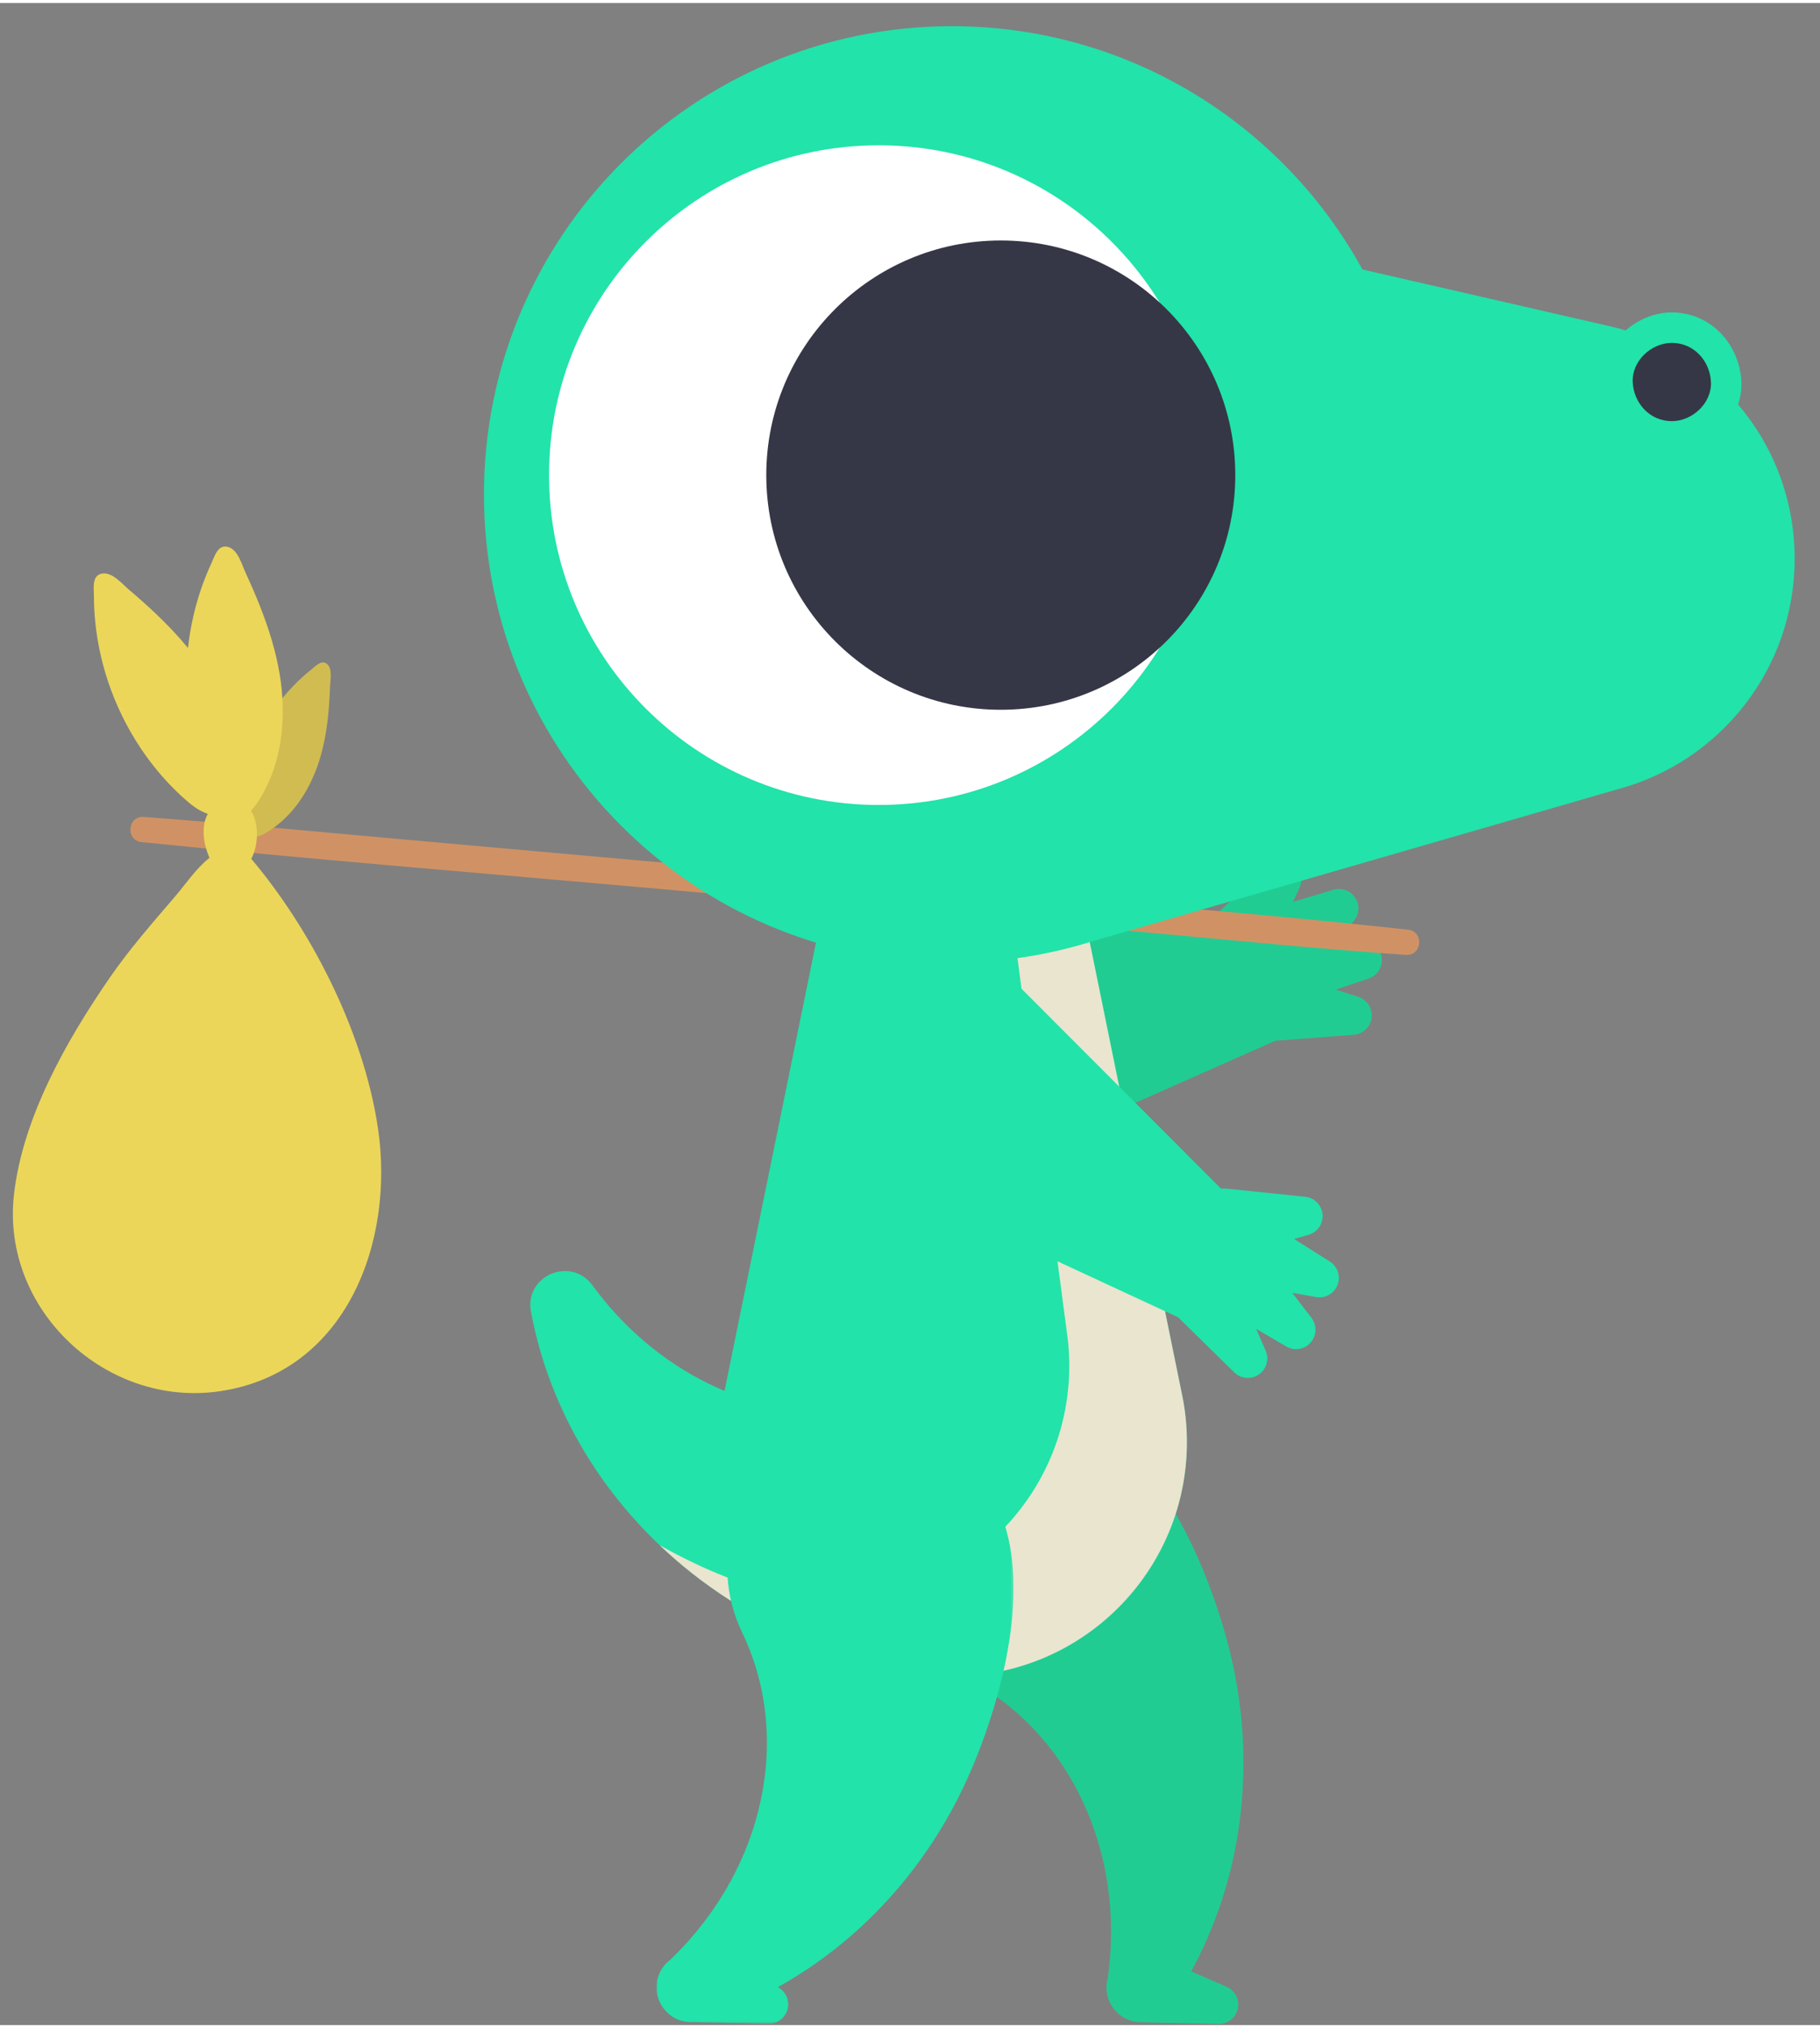<?xml version="1.0" encoding="UTF-8"?>
<svg width="132px" height="147px" viewBox="0 0 707 785" version="1.1" xmlns="http://www.w3.org/2000/svg" xmlns:xlink="http://www.w3.org/1999/xlink">
    <rect x="0" y="0" width="707" height="785" fill="#808080" stroke="none"/>
    <title>Artboard</title>
    <defs>
        <polygon id="path-1" points="0 -2.84217094e-14 138.729 -2.84217094e-14 138.729 232.492 0 232.492"></polygon>
    </defs>
    <g id="01-•-Théâtre" stroke="none" stroke-width="1" fill="none" fill-rule="evenodd">
        <g id="Artboard" transform="translate(-850, -808)">
            <g id="03-CLOTHE/-00-nude/baluchon" transform="translate(921, 975)">
                <path d="M405.436,603.095 L405.436,603.095 C405.433,603.093 405.43,603.092 405.427,603.091 C405.404,603.081 405.381,603.071 405.359,603.062 C399.212,600.415 396.848,599.397 391.725,597.191 C399.66,582.632 405.567,566.426 408.895,549.207 C413.283,526.517 413.184,502.061 407.864,477.757 C402.592,453.464 384.657,399.625 350.301,382.628 C322.687,368.967 289.162,381.09 276.099,409.097 C263.237,436.674 275.631,469.218 302.928,482.664 C314.599,488.413 325.637,496.828 334.893,507.949 C344.336,519.259 351.857,533.344 356.248,549.207 C360.585,564.879 361.847,582.255 359.296,599.941 C358.992,601.066 358.814,602.243 358.814,603.465 C358.814,605.442 359.252,607.311 360.018,609 C360.125,609.24 360.234,609.477 360.354,609.707 C360.408,609.809 360.466,609.907 360.522,610.007 C360.662,610.258 360.807,610.504 360.962,610.742 C361.045,610.871 361.132,610.995 361.219,611.12 C361.339,611.292 361.462,611.461 361.591,611.626 C361.739,611.819 361.891,612.007 362.049,612.192 C362.086,612.235 362.124,612.277 362.163,612.319 C364.394,614.86 367.563,616.546 371.134,616.846 C371.372,616.869 371.609,616.886 371.848,616.897 C371.891,616.899 371.933,616.906 371.977,616.907 L371.975,616.918 C391.386,617.345 391.386,617.345 402.283,617.586 L402.284,617.578 C402.339,617.579 402.393,617.586 402.449,617.586 C406.621,617.586 410.002,614.204 410.002,610.032 C410.002,606.922 408.122,604.253 405.436,603.095" id="left" fill="#21CC93"></path>
                <path d="M421.98,167.711 C424.119,165.865 427.209,165.3 429.966,166.516 C433.783,168.2 435.512,172.659 433.829,176.476 C433.806,176.526 433.778,176.573 433.755,176.623 L433.755,176.623 C432.754,178.777 431.968,180.459 431.267,181.957 C437.625,180.058 439.938,179.368 446.882,177.294 C446.906,177.287 446.93,177.281 446.952,177.273 C446.957,177.272 446.959,177.271 446.962,177.271 L446.962,177.271 L447.235,177.195 C449.968,176.492 452.985,177.353 454.916,179.661 C457.594,182.861 457.171,187.625 453.971,190.302 C453.928,190.337 453.882,190.366 453.839,190.401 L453.839,190.401 C450.604,192.997 448.598,194.602 446.521,196.264 C450.426,196.51 453.137,196.681 458.646,197.028 C458.67,197.03 458.695,197.032 458.72,197.033 C458.723,197.033 458.726,197.034 458.73,197.034 L458.73,197.034 L458.995,197.056 C461.808,197.335 464.351,199.188 465.367,202.027 C466.772,205.955 464.728,210.279 460.8,211.684 C460.748,211.703 460.695,211.715 460.642,211.732 L460.642,211.732 C454.792,213.689 452.252,214.535 447.812,216.015 C450.287,216.806 452.703,217.577 456.544,218.802 C456.567,218.809 456.591,218.817 456.614,218.825 C456.618,218.826 456.621,218.827 456.624,218.828 L456.624,218.828 L456.875,218.913 C459.537,219.87 461.551,222.286 461.845,225.287 C462.252,229.439 459.216,233.135 455.064,233.541 C455.009,233.547 454.955,233.545 454.899,233.549 L454.899,233.549 C444.031,234.38 444.031,234.38 424.67,235.848 L424.67,235.848 L424.671,235.836 C424.604,235.841 424.538,235.846 424.472,235.85 L300.813,290.63 L278.094,198.243 L397.887,190.416 C398.393,189.729 398.957,189.099 399.569,188.531 L399.569,188.531 L400.012,188.119 C413.756,175.346 413.876,175.234 421.714,167.951 L421.714,167.951 L421.768,167.901 C421.771,167.898 421.773,167.896 421.776,167.894 L421.776,167.894 Z" id="hand-back" fill="#21CC93"></path>
                <path d="M476.004,192.766 C411.914,185.718 347.487,181.066 283.266,175.339 C219.676,169.667 156.085,163.996 92.495,158.326 C56.619,155.126 20.753,151.698 -15.163,148.968 C-21.463,148.489 -22.331,158.105 -16.035,158.749 C47.576,165.261 111.353,170.351 175.043,176.03 L365.814,193.039 C402.233,196.287 438.653,200.051 475.131,202.548 C481.436,202.979 482.296,193.458 476.004,192.766" id="bâton" fill="#D09264"></path>
                <path d="M35.873,152.772 C44.196,146.571 49.889,137.089 53.026,127.117 C54.989,120.88 56.054,114.399 56.643,107.898 C56.939,104.632 57.114,101.356 57.227,98.079 C57.312,95.623 58.218,91.477 56.057,89.628 C53.937,87.814 51.661,90.376 50.023,91.677 C40.015,99.621 32.194,110.243 27.377,122.064 C24.391,129.394 22.557,137.201 22.08,145.105 C21.938,147.46 21.915,149.868 22.613,152.122 C24.389,157.861 27.799,157.773 32.458,155.039 C33.642,154.344 34.78,153.586 35.873,152.772" id="tissu-02" fill="#D1BC52"></path>
                <path d="M11.069,50.622 C12.324,47.908 13.582,43.172 17.455,44.124 C21.404,45.094 22.914,50.971 24.387,54.162 C26.35,58.419 28.235,62.714 29.958,67.075 C33.388,75.756 36.198,84.715 37.704,93.942 C40.113,108.693 38.945,124.462 32.307,137.735 C31.435,139.478 30.47,141.177 29.405,142.826 C28.447,144.311 27.483,145.576 26.494,146.572 C29.741,151.595 29.417,159.976 26.612,165.257 C48.635,191.238 70.07,230.984 75.84,269.922 C82.359,313.919 63.598,364.616 14.517,371.92 C-29.702,378.5 -70.639,340.318 -65.574,295.573 C-62.19,265.692 -45.158,235.746 -28.307,211.309 C-20.546,200.054 -11.665,190.011 -2.807,179.653 C0.941,175.27 5.167,168.966 10.372,164.851 C8.81,161.115 7.829,157.502 8.155,153.117 C8.294,151.245 8.834,149.404 9.724,147.789 C9.454,147.698 9.177,147.597 8.894,147.487 C5.749,146.267 3.07,144.104 0.557,141.855 C-7.878,134.304 -15.001,125.318 -20.564,115.464 C-29.539,99.572 -34.501,81.376 -34.521,63.108 C-34.524,60.117 -35.375,55.292 -31.46,54.526 C-27.47,53.745 -23.627,58.441 -20.95,60.716 C-17.377,63.752 -13.86,66.856 -10.462,70.087 C-6.056,74.277 -1.838,78.687 2.018,83.391 C3.264,72.076 6.289,60.959 11.069,50.622 Z" id="tissu" fill="#EBD659"></path>
                <path d="M299.164,119.001 C321.252,119.001 339.652,134.759 343.753,155.646 C358.485,227.821 358.58,228.285 387.921,372.026 C389.317,378.358 390.06,384.935 390.06,391.687 C390.06,441.887 349.364,482.582 299.164,482.582 C299.063,482.582 298.962,482.582 298.861,482.581 C266.112,482.669 229.163,463.738 212.1,452.759 C191.152,439.335 173.789,422.113 160.848,402.965 C147.893,383.805 139.348,362.718 135.37,341.63 C135.329,341.419 135.289,341.208 135.25,340.997 C132.663,327.076 150.769,319.371 159.132,330.798 C159.316,331.048 159.5,331.298 159.685,331.547 C170.451,346.081 183.769,357.634 198.075,365.738 C202.136,368.039 206.274,370.06 210.453,371.805 C239.75,228.286 239.852,227.783 254.576,155.648 C258.675,134.761 277.076,119.001 299.164,119.001 Z" id="body" fill="#22E3AA"></path>
                <path d="M387.921,372.026 C358.58,228.285 358.485,227.821 343.753,155.646 C340.511,139.136 328.331,125.838 312.462,120.986 C313.407,123.806 314.091,126.738 314.467,129.759 C324.115,202.788 324.177,203.258 343.39,348.699 C344.34,355.113 344.621,361.727 344.149,368.462 C340.637,418.539 297.194,456.287 247.117,452.776 C246.961,452.765 246.806,452.749 246.649,452.737 C246.291,452.712 245.931,452.677 245.571,452.648 C245.087,452.605 244.603,452.56 244.12,452.51 C223.568,450.483 202.141,441.213 185.262,431.714 C193.378,439.424 202.344,446.508 212.1,452.759 C228.695,463.437 264.097,481.618 296.156,482.527 C296.641,482.543 297.127,482.554 297.613,482.563 C297.974,482.567 298.335,482.576 298.694,482.576 C298.851,482.577 299.007,482.582 299.164,482.582 C349.364,482.582 390.06,441.887 390.06,391.687 C390.06,384.935 389.317,378.358 387.921,372.026" id="belly" fill="#EAE5CE"></path>
                <g id="Group-3" stroke-width="1" transform="translate(184, 385)">
                    <mask id="mask-2" fill="white">
                        <use xlink:href="#path-1"></use>
                    </mask>
                    <g id="Clip-2"></g>
                    <path d="M132.214,30.93 C118.882,3.156 85.006,-7.953 57.462,6.058 C30.34,19.854 20.049,53.123 33.264,80.532 C38.914,92.252 42.423,105.68 42.861,120.143 C43.33,134.868 40.576,150.597 34.26,165.796 C28.037,180.77 18.361,195.193 5.509,207.529 C3.14,209.269 1.363,211.757 0.532,214.654 C0.476,214.839 0.435,215.025 0.388,215.211 C0.348,215.38 0.299,215.545 0.265,215.717 C0.177,216.141 0.113,216.567 0.069,216.994 C0.069,216.995 0.069,216.997 0.069,216.998 C0.028,217.403 0.01,217.807 0.008,218.211 C0.007,218.264 0,218.316 0,218.37 C0,218.48 0.014,218.585 0.016,218.694 C0.022,218.893 0.031,219.091 0.046,219.289 C0.251,222.325 1.461,225.077 3.351,227.228 C5.713,229.996 9.16,231.831 13.162,231.814 L13.16,231.823 C32.572,232.25 32.572,232.25 43.468,232.492 L43.47,232.483 C43.525,232.485 43.579,232.492 43.634,232.492 C47.806,232.492 51.188,229.11 51.188,224.938 C51.188,222.047 49.552,219.553 47.165,218.284 C57.159,212.725 66.767,206.03 75.726,198.235 C93.163,183.067 108.154,163.744 118.938,141.323 C129.755,118.941 148.801,65.486 132.214,30.93" id="Fill-1" fill="#22E3AA" mask="url(#mask-2)"></path>
                </g>
                <path d="M318.502,208.357 L403.329,293.304 C404.179,293.231 405.024,293.241 405.855,293.327 L405.855,293.327 L406.457,293.389 C425.121,295.309 425.286,295.326 435.928,296.422 C435.952,296.424 435.977,296.427 436.001,296.429 C436.005,296.43 436.008,296.43 436.011,296.431 L436.011,296.431 L436.275,296.463 C439.076,296.853 441.543,298.806 442.445,301.683 C443.694,305.664 441.479,309.903 437.499,311.152 C437.446,311.168 437.393,311.178 437.34,311.193 L437.34,311.193 C435.059,311.861 433.276,312.377 431.687,312.838 C437.305,316.368 439.349,317.653 445.484,321.51 C445.505,321.523 445.526,321.536 445.547,321.549 C445.55,321.551 445.553,321.553 445.555,321.555 L445.555,321.555 L445.777,321.7 C448.117,323.29 449.464,326.133 448.999,329.113 C448.356,333.235 444.494,336.055 440.372,335.413 C440.317,335.405 440.265,335.389 440.211,335.379 L440.211,335.379 C436.126,334.657 433.597,334.206 430.977,333.738 C433.366,336.838 435.024,338.99 438.393,343.362 C438.408,343.382 438.423,343.401 438.438,343.42 C438.441,343.423 438.443,343.426 438.444,343.429 L438.444,343.429 L438.607,343.649 C440.248,345.949 440.527,349.078 439.062,351.711 C437.034,355.357 432.435,356.668 428.789,354.64 C428.74,354.613 428.697,354.581 428.649,354.553 L428.649,354.553 C423.323,351.442 421.012,350.089 416.972,347.724 C418.01,350.107 419.022,352.432 420.631,356.129 C420.641,356.151 420.651,356.174 420.661,356.197 C420.662,356.2 420.663,356.203 420.664,356.206 L420.664,356.206 L420.771,356.467 C421.799,359.096 421.306,362.195 419.247,364.39 C416.392,367.432 411.611,367.583 408.569,364.728 L408.569,364.728 L408.455,364.61 C400.668,356.982 400.668,356.982 386.806,343.387 L386.806,343.387 L386.815,343.38 C386.767,343.334 386.721,343.288 386.675,343.241 L263.983,286.326 L318.502,208.357 Z" id="hand-front" fill="#22E3AA"></path>
            </g>
            <g id="02-HEAD/-base" transform="translate(993, 698)">
                <path d="M226.791,119.001 C295.535,119.001 355.361,157.162 386.257,213.452 L386.257,213.452 L482.113,235.419 C482.32,235.466 482.527,235.513 482.734,235.562 L482.734,235.562 L483.031,235.63 C484.879,236.073 486.706,236.567 488.51,237.115 C493.452,232.79 499.883,230.115 506.441,230.115 C521.59,230.115 532.808,242.497 533.464,257.139 C533.6,260.158 533.128,263.084 532.169,265.827 C545.883,281.973 554.156,302.886 554.156,325.732 C554.156,368.55 525.094,404.575 485.621,415.173 C417.074,434.998 415.313,435.507 281.172,474.304 C264.001,479.681 245.735,482.582 226.791,482.582 C126.39,482.582 45,401.191 45,300.791 C45,200.391 126.39,119.001 226.791,119.001 Z" id="head" fill="#22E3AA"></path>
                <path d="M326.386,293.286 C326.386,364.006 269.056,421.336 198.336,421.336 C127.616,421.336 70.285,364.006 70.285,293.286 C70.285,222.566 127.616,165.235 198.336,165.235 C269.056,165.235 326.386,222.566 326.386,293.286" id="globe" fill="#FFFFFF"></path>
                <path d="M336.86,293.286 C336.86,343.597 296.075,384.381 245.764,384.381 C195.454,384.381 154.67,343.597 154.67,293.286 C154.67,242.975 195.454,202.191 245.764,202.191 C296.075,202.191 336.86,242.975 336.86,293.286" id="eye" fill="#353746"></path>
                <path d="M506.441,241.942 C498.492,241.942 490.877,248.932 491.244,257.138 C491.613,265.372 497.921,272.335 506.441,272.335 C514.389,272.335 522.004,265.345 521.637,257.138 C521.268,248.905 514.96,241.942 506.441,241.942" id="nose" fill="#353746"></path>
            </g>
            <g id="08-SHOE/-empty" transform="translate(919, 1482)"></g>
        </g>
    </g>
</svg>
